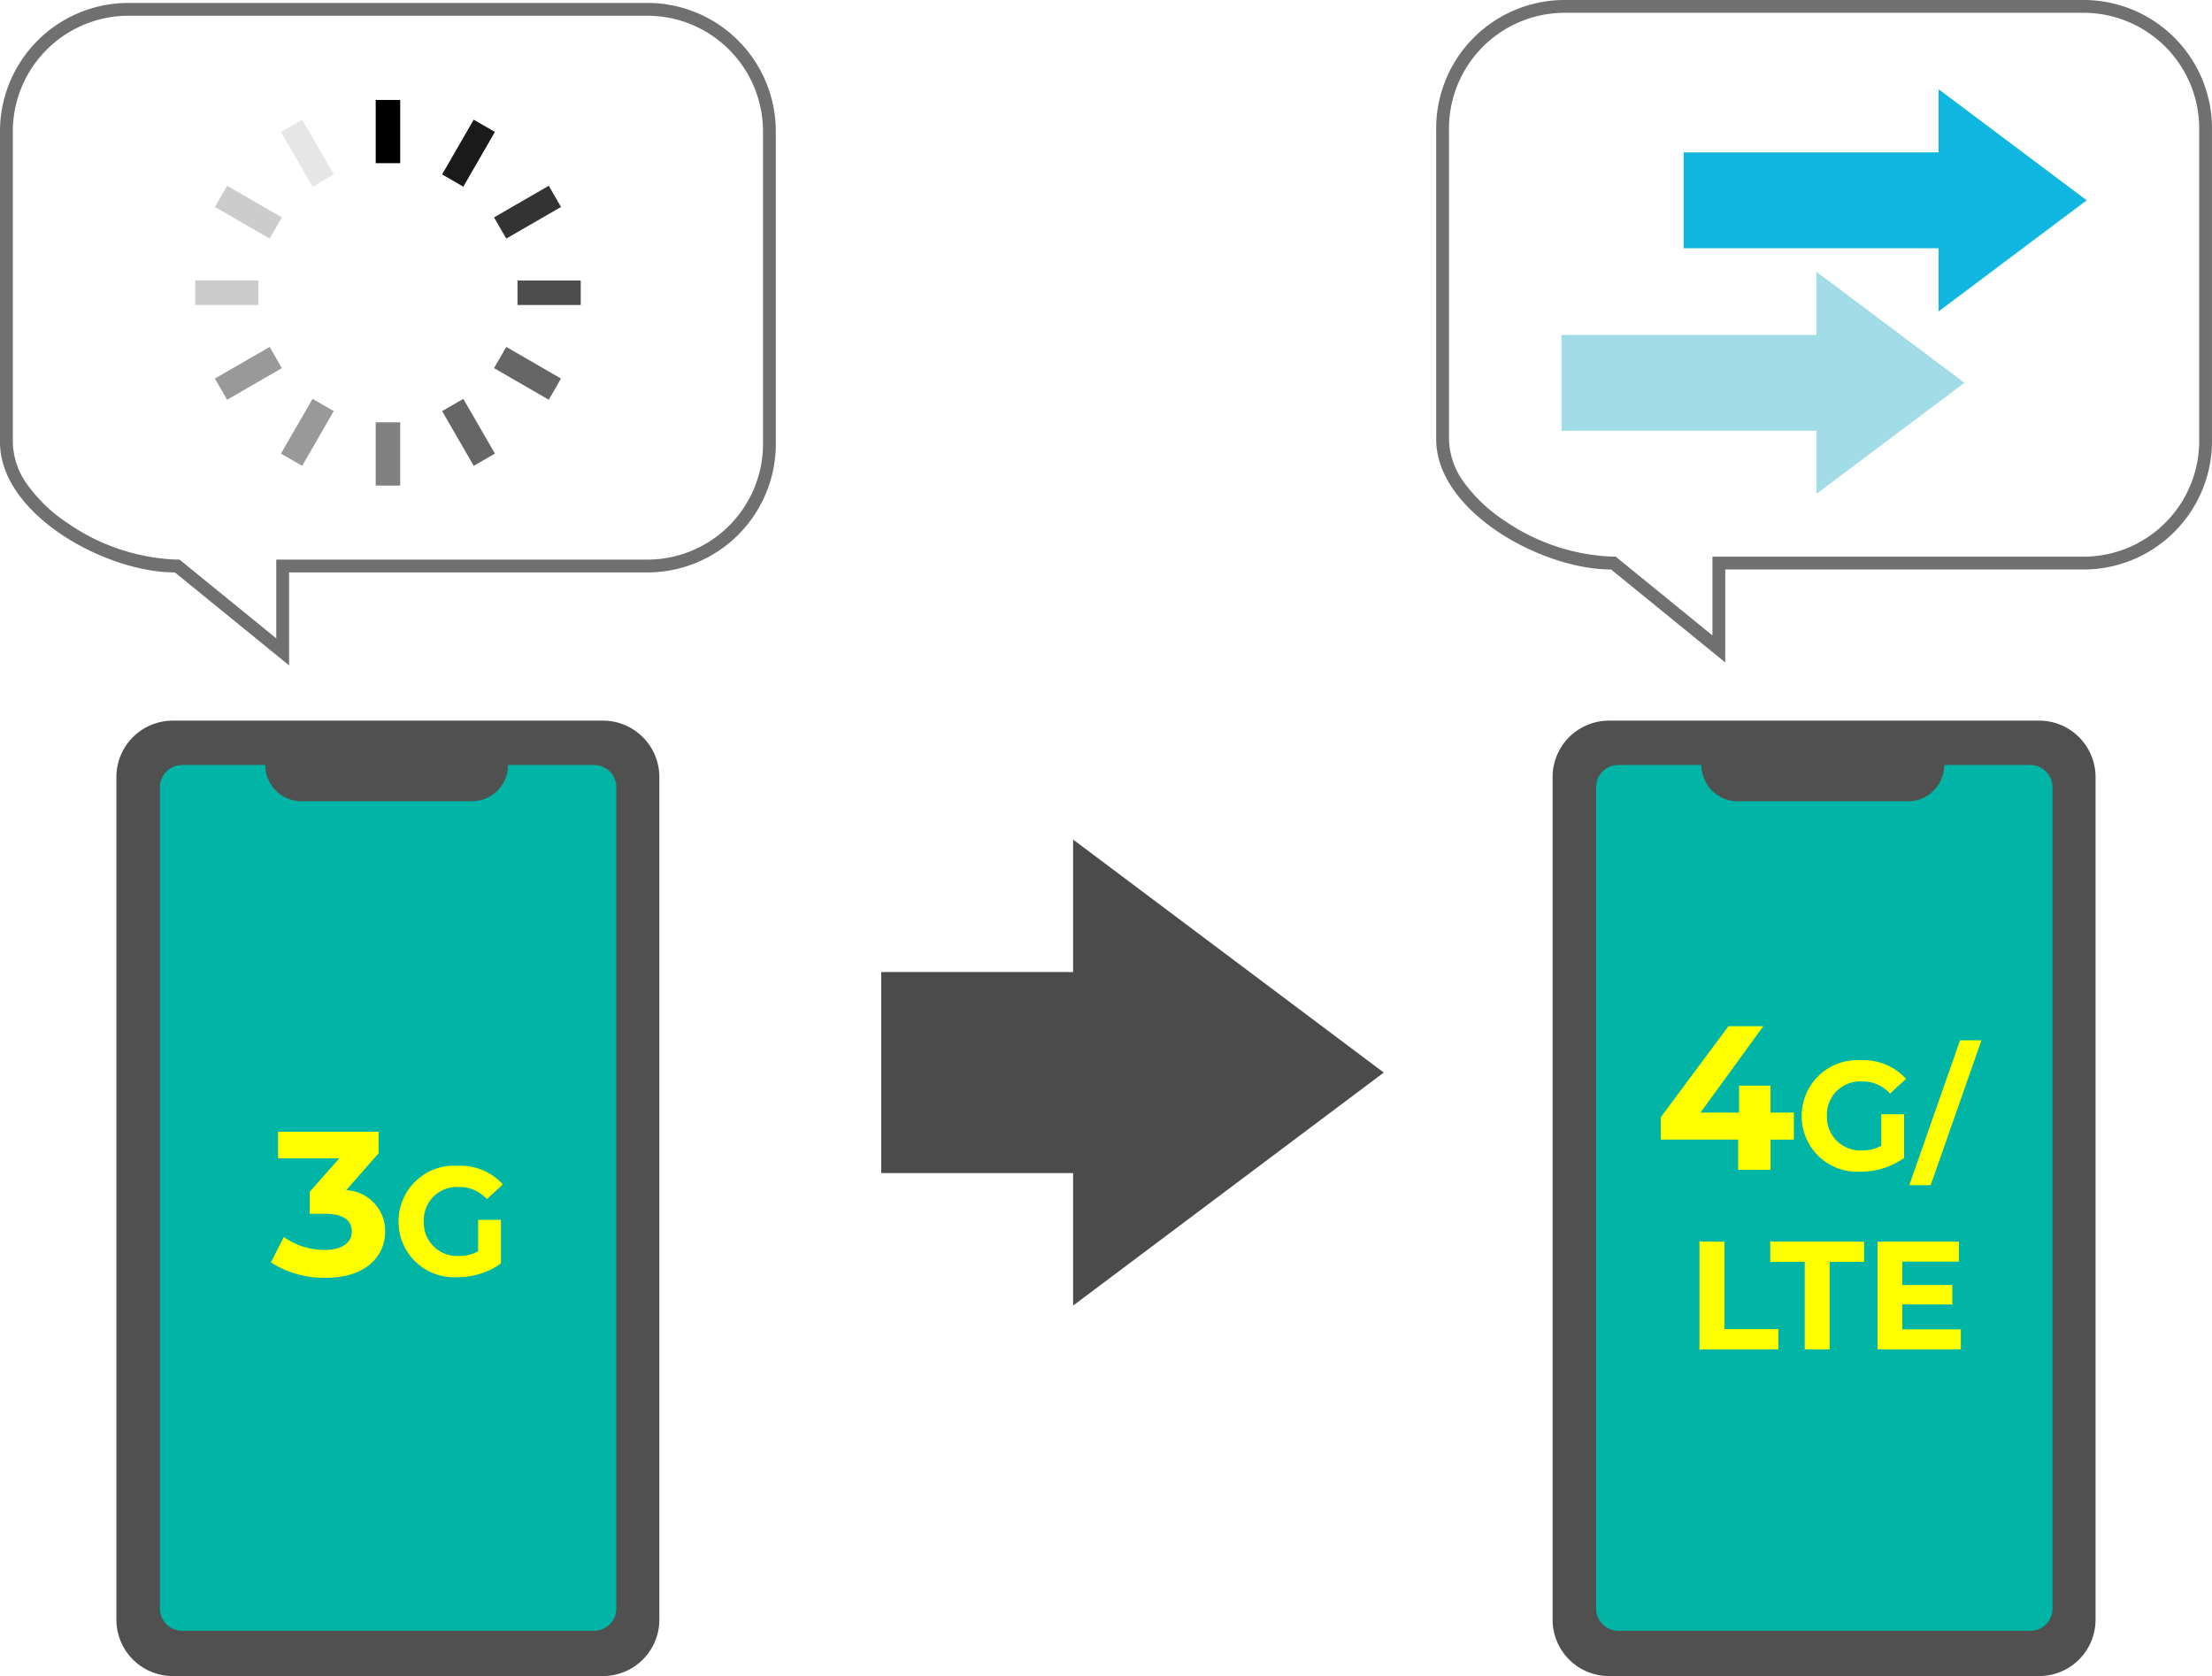 <svg xmlns="http://www.w3.org/2000/svg" width="172.5" height="130.699" viewBox="0 0 172.5 130.699">
  <g id="グループ_275" data-name="グループ 275" transform="translate(-1197.497 -1203.784)">
    <g id="矢印アイコン_右6" data-name="矢印アイコン　右6" transform="translate(1266.219 1269.248)">
      <path id="パス_378" data-name="パス 378" d="M39.188,36.785,14.963,18.616V28.947H0V44.623H14.963V54.954Z" transform="translate(0 -18.616)" fill="#4b4b4b"/>
    </g>
    <g id="グループ_274" data-name="グループ 274">
      <g id="global-flow-3" transform="translate(1318.574 1259.975)">
        <g id="グループ_6" data-name="グループ 6" transform="translate(0 0)">
          <path id="パス_5" data-name="パス 5" d="M42.342,70.1V4.4a4.4,4.4,0,0,0-4.4-4.4H4.4A4.4,4.4,0,0,0,0,4.4V70.1a4.4,4.4,0,0,0,4.4,4.4H37.949A4.4,4.4,0,0,0,42.342,70.1Z" transform="translate(0 0)" fill="#505050"/>
          <path id="パス_6" data-name="パス 6" d="M33.849,0h-6.7a2.829,2.829,0,0,1-2.829,2.829H11.044A2.829,2.829,0,0,1,8.215,0H1.743A1.74,1.74,0,0,0,0,1.746V65.771a1.74,1.74,0,0,0,1.743,1.743H33.85a1.74,1.74,0,0,0,1.743-1.743V1.743A1.74,1.74,0,0,0,33.849,0Z" transform="translate(3.393 3.458)" fill="#00b5a5"/>
        </g>
      </g>
      <g id="グループ_261" data-name="グループ 261" transform="translate(1309.496 1203.784)">
        <path id="パス_363" data-name="パス 363" d="M9.878,0H50.624A10.017,10.017,0,0,1,60.5,10.15V34.255a10.017,10.017,0,0,1-9.878,10.15H22.543v7.249l-8.906-7.249C8.181,44.405,0,39.861,0,34.255V10.15A10.017,10.017,0,0,1,9.878,0Z" fill="#fff"/>
        <path id="パス_363_-_アウトライン" data-name="パス 363 - アウトライン" d="M9.878,1A9.027,9.027,0,0,0,1,10.15V34.255a5.872,5.872,0,0,0,1.182,3.376A12.116,12.116,0,0,0,5.331,40.6a15.94,15.94,0,0,0,8.306,2.8h.356l7.551,6.146V43.405H50.624a9.027,9.027,0,0,0,8.878-9.15V10.15A9.027,9.027,0,0,0,50.624,1H9.878m0-1H50.624A10.017,10.017,0,0,1,60.5,10.15V34.255a10.017,10.017,0,0,1-9.878,10.15H22.543v7.249l-8.906-7.249C8.181,44.405,0,39.861,0,34.255V10.15A10.017,10.017,0,0,1,9.878,0Z" fill="#707070"/>
        <g id="矢印アイコン_右6-2" data-name="矢印アイコン　右6" transform="translate(9.77 6.956)">
          <path id="パス_376" data-name="パス 376" d="M21.86,27.279,10.31,18.616v4.926H-9.57v7.474H10.31v4.926Z" transform="translate(19.099 -18.616)" fill="#0fb6df"/>
          <path id="パス_377" data-name="パス 377" d="M21.86,27.279,10.31,18.616v4.926H-9.57v7.474H10.31v4.926Z" transform="translate(9.57 -4.385)" fill="#a2dce7"/>
        </g>
      </g>
      <path id="パス_381" data-name="パス 381" d="M-1.61-4.464H-3.434v-2.1H-5.882v2.1H-8.89l4.9-6.736h-2.72l-5.28,7.1v1.744h6.032V0h2.528V-2.352H-1.61ZM5.206-1.872a3.086,3.086,0,0,1-1.512.36A2.593,2.593,0,0,1,.97-4.2,2.586,2.586,0,0,1,3.718-6.888,2.843,2.843,0,0,1,5.89-5.94L7.138-7.092A4.478,4.478,0,0,0,3.622-8.544,4.333,4.333,0,0,0-1-4.2,4.323,4.323,0,0,0,3.586.144a5.8,5.8,0,0,0,3.4-1.068V-4.332H5.206ZM7.39,1.2H9.058l3.96-11.3H11.35Z" transform="translate(1339 1295)" fill="#ff0"/>
      <path id="パス_380" data-name="パス 380" d="M-9.972,0h6.156V-1.584H-8.028V-8.4H-9.972Zm8.208,0H.18V-6.816H2.868V-8.4h-7.32v1.584h2.688ZM5.844-1.56V-3.5h3.9V-5.016h-3.9V-6.84H10.26V-8.4H3.912V0h6.5V-1.56Z" transform="translate(1340 1309)" fill="#ff0"/>
    </g>
    <g id="グループ_273" data-name="グループ 273" transform="translate(-4 0.229)">
      <g id="global-flow-3-2" data-name="global-flow-3" transform="translate(1210.574 1259.746)">
        <g id="グループ_6-2" data-name="グループ 6" transform="translate(0 0)">
          <path id="パス_5-2" data-name="パス 5" d="M42.342,70.1V4.4a4.4,4.4,0,0,0-4.4-4.4H4.4A4.4,4.4,0,0,0,0,4.4V70.1a4.4,4.4,0,0,0,4.4,4.4H37.949A4.4,4.4,0,0,0,42.342,70.1Z" transform="translate(0 0)" fill="#505050"/>
          <path id="パス_6-2" data-name="パス 6" d="M33.849,0h-6.7a2.829,2.829,0,0,1-2.829,2.829H11.044A2.829,2.829,0,0,1,8.215,0H1.743A1.74,1.74,0,0,0,0,1.746V65.771a1.74,1.74,0,0,0,1.743,1.743H33.85a1.74,1.74,0,0,0,1.743-1.743V1.743A1.74,1.74,0,0,0,33.849,0Z" transform="translate(3.393 3.458)" fill="#00b5a5"/>
        </g>
      </g>
      <g id="グループ_261-2" data-name="グループ 261" transform="translate(1201.497 1203.784)">
        <path id="パス_363-2" data-name="パス 363" d="M9.878,0H50.624A10.017,10.017,0,0,1,60.5,10.15V34.255a10.017,10.017,0,0,1-9.878,10.15H22.543v7.249l-8.906-7.249C8.181,44.405,0,39.861,0,34.255V10.15A10.017,10.017,0,0,1,9.878,0Z" fill="#fff"/>
        <path id="パス_363_-_アウトライン-2" data-name="パス 363 - アウトライン" d="M9.878,1A9.027,9.027,0,0,0,1,10.15V34.255a5.872,5.872,0,0,0,1.182,3.376A12.116,12.116,0,0,0,5.331,40.6a15.94,15.94,0,0,0,8.306,2.8h.356l7.551,6.146V43.405H50.624a9.027,9.027,0,0,0,8.878-9.15V10.15A9.027,9.027,0,0,0,50.624,1H9.878m0-1H50.624A10.017,10.017,0,0,1,60.5,10.15V34.255a10.017,10.017,0,0,1-9.878,10.15H22.543v7.249l-8.906-7.249C8.181,44.405,0,39.861,0,34.255V10.15A10.017,10.017,0,0,1,9.878,0Z" fill="#707070"/>
        <g id="ローディング中のアイコン4" transform="translate(15.22 7.565)">
          <rect id="長方形_952" data-name="長方形 952" width="1.91" height="4.93" transform="translate(14.079)"/>
          <rect id="長方形_953" data-name="長方形 953" width="1.91" height="4.93" transform="translate(14.079 25.137)" fill="gray"/>
          <path id="パス_364" data-name="パス 364" d="M113.934,27.122l2.464,4.27,1.654-.955-2.465-4.27Z" transform="translate(-107.243 -24.63)" fill="#e6e6e6"/>
          <path id="パス_365" data-name="パス 365" d="M327.95,397.814l2.465,4.27,1.653-.955-2.465-4.27Z" transform="translate(-308.692 -373.554)" fill="#666"/>
          <path id="パス_366" data-name="パス 366" d="M31.407,116.381l-4.269-2.465-.954,1.654,4.269,2.464Z" transform="translate(-24.646 -107.226)" fill="#ccc"/>
          <path id="パス_367" data-name="パス 367" d="M396.867,329.588l4.27,2.465.954-1.654-4.269-2.465Z" transform="translate(-373.561 -308.677)" fill="#666"/>
          <path id="パス_368" data-name="パス 368" d="M4.93,239.734H0v1.91H4.93Z" transform="translate(0 -225.656)" fill="#ccc"/>
          <rect id="長方形_954" data-name="長方形 954" width="4.93" height="1.91" transform="translate(25.137 14.078)" fill="#4d4d4d"/>
          <path id="パス_369" data-name="パス 369" d="M30.437,327.95l-4.27,2.464.955,1.654,4.269-2.465Z" transform="translate(-24.63 -308.692)" fill="#999"/>
          <path id="パス_370" data-name="パス 370" d="M397.822,118.035l4.269-2.464-.954-1.654-4.27,2.465Z" transform="translate(-373.561 -107.226)" fill="#333"/>
          <path id="パス_371" data-name="パス 371" d="M113.917,401.136l1.654.955,2.464-4.27-1.653-.955Z" transform="translate(-107.227 -373.561)" fill="#999"/>
          <path id="パス_372" data-name="パス 372" d="M332.053,27.122l-1.654-.955-2.465,4.27,1.654.955Z" transform="translate(-308.677 -24.63)" fill="#1a1a1a"/>
        </g>
      </g>
      <path id="パス_379" data-name="パス 379" d="M-3.506-6.64-.978-9.52V-11.2h-7.84v2.08H-4.05l-2.3,2.608V-4.8H-5.17c1.472,0,2.1.528,2.1,1.376,0,.912-.8,1.44-2.1,1.44a5.439,5.439,0,0,1-3.2-1.008L-9.378-1.008A7.7,7.7,0,0,0-5.106.192c3.184,0,4.64-1.728,4.64-3.616A3.182,3.182,0,0,0-3.506-6.64ZM6.782-1.872a3.086,3.086,0,0,1-1.512.36A2.593,2.593,0,0,1,2.546-4.2,2.586,2.586,0,0,1,5.294-6.888a2.843,2.843,0,0,1,2.172.948L8.714-7.092A4.478,4.478,0,0,0,5.2-8.544,4.333,4.333,0,0,0,.578-4.2,4.323,4.323,0,0,0,5.162.144a5.8,5.8,0,0,0,3.4-1.068V-4.332H6.782Z" transform="translate(1232 1303)" fill="#ff0"/>
    </g>
  </g>
</svg>
